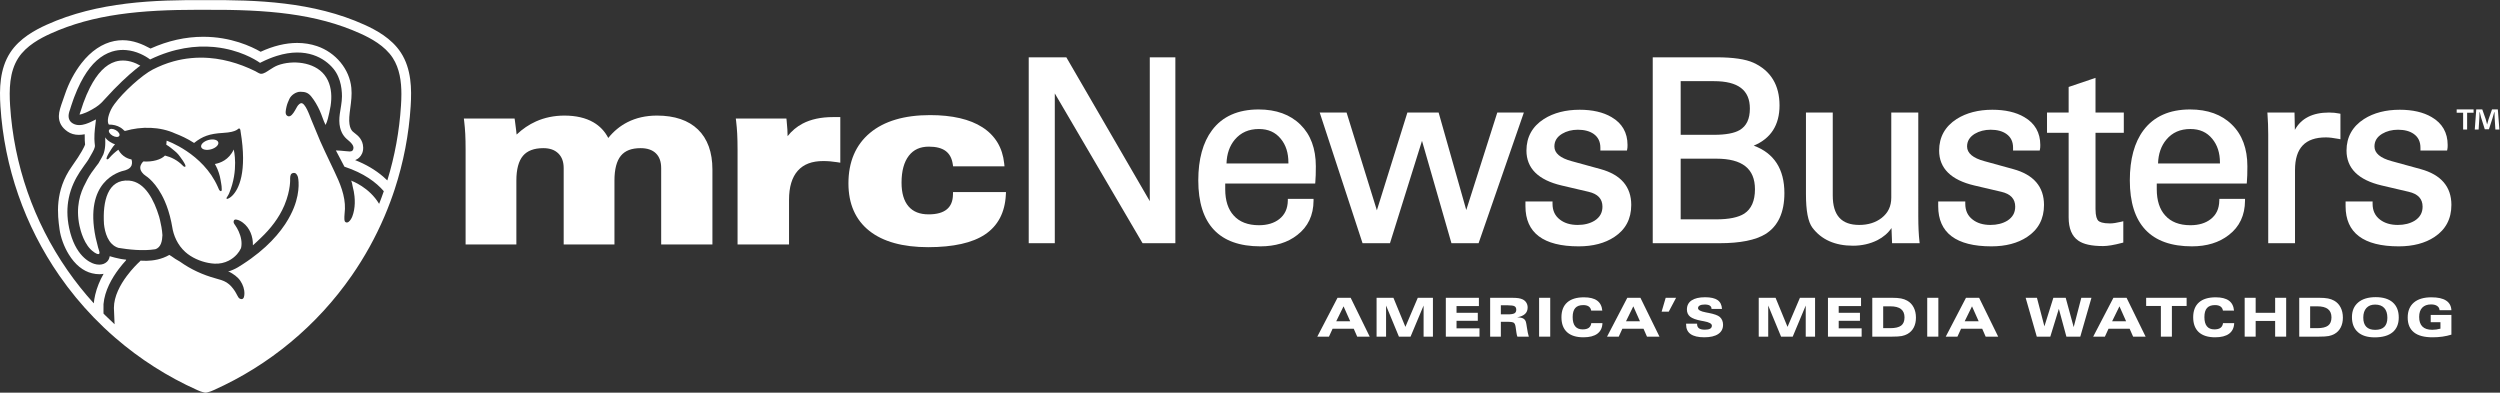 <?xml version="1.0" encoding="UTF-8" standalone="no"?>
<svg
   xmlns:dc="http://purl.org/dc/elements/1.1/"
   xmlns:cc="http://creativecommons.org/ns#"
   xmlns:rdf="http://www.w3.org/1999/02/22-rdf-syntax-ns#"
   xmlns:svg="http://www.w3.org/2000/svg"
   xmlns="http://www.w3.org/2000/svg"
   viewBox="0 0 956.84 150.28"
   height="150.28"
   width="956.84"
   xml:space="preserve"
   id="svg2"
   version="1.1"><rect x="0" y="0" width="956.84" height="150.28" fill="#333333" stroke="none"/><defs
     id="defs6" /><g
     transform="matrix(1.333,0,0,-1.333,0,150.28)"
     id="g10"><g
       transform="scale(0.1)"
       id="g12"><path
         id="path14"
         style="fill:#ffffff;fill-opacity:1;fill-rule:nonzero;stroke:none"
         d="m 1886.22,795.527 c -31.43,0 -59.91,-6.371 -84.67,-19.007 -21.09,-10.747 -39.59,-25.938 -55.09,-45.274 -9.84,19.188 -24.2,34.317 -42.85,45.102 -22.05,12.726 -50.03,19.179 -83.17,19.179 -29.29,0 -56.75,-5.652 -81.64,-16.82 -20.08,-9.004 -38.68,-21.625 -55.51,-37.66 -0.4,3.793 -0.8,7.59 -1.21,11.391 -1.03,9.46 -2.22,18.921 -3.6,28.105 l -0.96,6.598 h -145.68 l 1.03,-8.633 c 1.32,-11.024 2.32,-22.942 3,-35.36 0.65,-12.445 0.99,-27.656 0.99,-45.246 V 425.434 h 145.76 v 183.543 c 0,32.32 6.42,56.261 19.07,71.148 12.31,14.496 31.88,21.875 58.13,21.875 18.74,0 32.88,-4.965 43.26,-15.152 10.37,-10.145 15.39,-24.071 15.39,-42.5 V 425.434 h 145.77 v 183.543 c 0,32.359 6.23,56.339 18.48,71.234 12.03,14.668 30.6,21.789 56.7,21.789 18.93,0 33.67,-5 43.78,-14.836 10.22,-9.957 15.2,-23.93 15.2,-42.816 V 425.434 h 147.12 v 215.207 c 0,49.57 -13.94,88.211 -41.41,114.851 -27.43,26.578 -67.09,40.035 -117.89,40.035" /><path
         id="path16"
         style="fill:#ffffff;fill-opacity:1;fill-rule:nonzero;stroke:none"
         d="m 2304.42,772.441 c -16.66,-8.73 -31.04,-20.785 -43.02,-35.937 -0.12,6.574 -0.32,12.832 -0.63,18.75 -0.45,8.551 -1.14,16.988 -2.06,25.051 l -0.75,6.836 h -145.28 l 1.04,-8.633 c 1.31,-11.024 2.32,-22.942 2.98,-35.36 0.66,-12.445 1.01,-27.656 1.01,-45.246 V 425.434 h 147.79 v 128.308 c 0,36.711 8.47,64.77 25.16,83.446 16.7,18.683 40.56,27.765 72.9,27.765 6.89,0 13.7,-0.273 20.23,-0.832 6.56,-0.523 13.28,-1.355 19.98,-2.461 l 8.95,-1.461 v 130.969 h -21.54 c -33.86,0 -63.07,-6.285 -86.76,-18.727" /><path
         id="path18"
         style="fill:#ffffff;fill-opacity:1;fill-rule:nonzero;stroke:none"
         d="m 2736.36,575.934 -0.17,-7.563 c -0.4,-18.726 -6.12,-32.402 -17.47,-41.91 -11.54,-9.656 -29.14,-14.547 -52.32,-14.547 -25.51,0 -44.38,7.457 -57.69,22.785 -13.39,15.434 -20.15,38.379 -20.15,68.211 0,33.36 7.04,59.336 20.94,77.301 13.63,17.605 32.46,26.148 57.58,26.148 20.89,0 37.11,-4.222 48.27,-12.578 10.99,-8.258 17.61,-20.508 20.24,-37.468 l 1,-6.543 h 147.55 l -0.88,8.515 c -4.72,45.125 -25.81,80.031 -62.63,103.715 -36.02,23.16 -86.54,34.895 -150.2,34.895 -73.84,0 -131.88,-17.196 -172.52,-51.133 -41.05,-34.278 -61.86,-83.024 -61.86,-144.887 0,-58.789 20.11,-104.613 59.82,-136.195 39.15,-31.188 96.08,-46.992 169.17,-46.992 71.96,0 126.86,12.269 163.12,36.503 37.1,24.789 57.25,63.012 59.83,113.633 l 0.44,8.11 h -152.07" /><path
         id="path20"
         style="fill:#ffffff;fill-opacity:1;fill-rule:nonzero;stroke:none"
         d="M 3374.74,962.84 V 429.094 h -94 l -1.65,2.465 -250.52,427.613 V 429.094 h -74.86 V 962.84 h 107.98 l 1.44,-2.473 238.18,-410.543 V 962.84 h 73.43" /><path
         id="path22"
         style="fill:#ffffff;fill-opacity:1;fill-rule:nonzero;stroke:none"
         d="m 3545.45,726.512 c 17.49,20.562 40.11,30.437 69.32,30.437 26.73,0 47.3,-9.254 62.73,-28.179 14.6,-17.684 21.8,-40.516 21.8,-67.875 v -2.875 h -177.71 c 0.83,27.558 8.85,50.593 23.86,68.492 z m 188.41,42.988 c -29.42,28.996 -69.73,43.602 -120.12,43.602 -59.24,0 -104.28,-20.157 -133.7,-59.649 -26.12,-34.762 -39.48,-83.301 -39.48,-143.98 0,-125.668 60.05,-189.426 178.32,-189.426 42.78,0 78.37,10.894 105.72,32.492 30.85,23.449 46.69,56.77 46.89,98.731 v 5.14 h -73.83 v -4.933 c -0.41,-23.25 -8.65,-40.727 -24.69,-53.278 -14.6,-11.515 -34.35,-17.48 -58.2,-17.48 -31.68,0 -56.16,9.461 -72.61,27.972 -16.04,17.489 -24.27,42.989 -24.27,75.282 v 16.453 h 258.33 l 0.42,4.73 c 1.03,11.106 1.44,26.117 1.44,44.84 0,50.391 -14.81,90.703 -44.22,119.504" /><path
         id="path24"
         style="fill:#ffffff;fill-opacity:1;fill-rule:nonzero;stroke:none"
         d="M 4375.37,804.258 4245.38,429.094 h -77.95 l -84.53,293.918 -91.94,-293.918 h -78.78 l -123,375.164 h 77.14 l 87,-280.754 87.62,280.754 h 89.68 l 79.39,-279.938 89.06,279.938 h 76.3" /><path
         id="path26"
         style="fill:#ffffff;fill-opacity:1;fill-rule:nonzero;stroke:none"
         d="m 4683.69,538.926 c 0,-39.903 -16.25,-70.75 -48.54,-91.938 -26.95,-17.894 -61.29,-26.941 -102.42,-26.941 -101.41,0 -152.83,38.871 -152.83,115.18 v 13.777 h 77.75 v -6.582 c 0,-19.746 6.99,-34.762 21.39,-45.66 12.95,-10.078 30.03,-15.219 50.8,-15.219 19.13,0 35.38,4.113 48.74,12.34 15.02,9.668 22.43,22.832 22.43,40.105 0,22.422 -13.17,36.614 -40.11,42.785 l -77.33,18.102 c -66.85,15.629 -100.79,49.363 -100.79,100.164 0,38.871 16.87,69.316 50.19,90.703 27.97,17.692 62.53,26.535 102.64,26.535 36.61,0 67.46,-6.992 91.52,-21.187 30.44,-17.688 45.87,-44.629 45.87,-80.004 0,-5.352 -0.21,-9.055 -0.83,-11.731 l -0.82,-4.109 h -76.31 v 8.016 c 0,17.281 -6.38,30.242 -19.12,39.492 -11.52,8.023 -26.74,12.141 -45.46,12.141 -17.07,0 -32.5,-3.915 -45.45,-11.723 -14.81,-9.055 -22.01,-20.984 -22.01,-36.41 0,-19.129 16.66,-33.321 49.77,-42.16 l 83.1,-22.832 c 58.2,-16.047 87.82,-50.602 87.82,-102.844" /><path
         id="path28"
         style="fill:#ffffff;fill-opacity:1;fill-rule:nonzero;stroke:none"
         d="m 4994.88,753.863 c -15.42,-9.047 -40.31,-13.574 -73.63,-13.574 h -95.63 v 154.055 h 95.63 c 69.32,0 103.05,-25.711 103.05,-78.571 0,-30.031 -9.66,-50.39 -29.42,-61.91 z m 13.38,-239.824 c -17.08,-10.902 -44.02,-16.453 -80.22,-16.453 h -102.42 v 174.211 h 102.42 c 74.46,0 110.87,-28.793 110.87,-87.824 0,-33.118 -10.29,-56.567 -30.65,-69.934 z m 27.15,195.191 c 49.15,20.36 74.04,59.239 74.04,115.391 0,58.406 -25.09,99.75 -74.65,122.582 -22.63,10.289 -58.22,15.637 -106.14,15.637 H 4745.4 V 429.094 h 192.51 c 58.62,0 102.84,8.847 131.23,26.328 36,22.418 54.3,61.906 54.3,117.445 0,69.106 -29.62,114.766 -88.03,136.363" /><path
         id="path30"
         style="fill:#ffffff;fill-opacity:1;fill-rule:nonzero;stroke:none"
         d="m 5511.77,429.094 h -79.19 l -1.64,43.601 c -9.68,-14.394 -23.25,-26.121 -40.53,-34.965 -20.98,-10.488 -44.63,-15.835 -70.14,-15.835 -51.62,0 -90.7,17.48 -116.62,52.035 -12.34,16.867 -18.3,48.133 -18.3,96.261 v 234.067 h 76.93 V 565.871 c 0,-56.769 24.88,-84.328 76.1,-84.328 25.5,0 47.1,6.789 64.37,20.156 18.51,14.606 27.56,33.528 27.56,58.207 v 244.352 h 77.55 V 506.223 c 0,-29.414 1.23,-53.477 3.28,-71.368 l 0.63,-5.761" /><path
         id="path32"
         style="fill:#ffffff;fill-opacity:1;fill-rule:nonzero;stroke:none"
         d="m 5868.83,538.926 c 0,-39.903 -16.25,-70.75 -48.55,-91.938 -26.94,-17.894 -61.49,-26.941 -102.42,-26.941 -101.4,0 -152.82,38.871 -152.82,115.18 v 13.777 h 77.74 v -6.582 c 0,-19.746 7,-34.762 21.39,-45.66 12.96,-10.078 30.03,-15.219 50.81,-15.219 18.93,0 35.37,4.113 48.74,12.34 15.02,9.668 22.42,22.832 22.42,40.105 0,22.422 -13.16,36.614 -40.1,42.785 l -77.34,18.102 c -66.84,15.629 -100.99,49.363 -100.99,100.164 0,38.871 17.08,69.316 50.39,90.703 27.97,17.692 62.53,26.535 102.43,26.535 36.81,0 67.67,-6.992 91.74,-21.187 30.44,-17.688 45.87,-44.629 45.87,-80.004 0,-5.352 -0.21,-9.055 -0.82,-11.731 l -0.84,-4.109 h -76.51 v 8.016 c 0,17.281 -6.17,30.242 -19.13,39.492 -11.31,8.023 -26.52,12.141 -45.24,12.141 -17.07,0 -32.5,-3.915 -45.67,-11.723 -14.6,-9.055 -22,-20.984 -22,-36.41 0,-19.129 16.87,-33.321 49.98,-42.16 l 82.89,-22.832 c 58.41,-16.047 88.03,-50.602 88.03,-102.844" /><path
         id="path34"
         style="fill:#ffffff;fill-opacity:1;fill-rule:nonzero;stroke:none"
         d="M 6016.71,746.051 V 527.203 c 0,-21.183 4.33,-29.824 7.82,-33.523 3.7,-3.5 12.34,-7.821 33.53,-7.821 8.42,0 19.33,1.649 32.08,4.735 l 6.37,1.644 v -61.297 l -3.9,-1.023 c -23.24,-6.172 -41.13,-9.055 -54.09,-9.055 -33.12,0 -56.57,5.145 -71.59,15.84 -18.09,12.551 -27.35,34.965 -27.35,66.645 v 242.703 h -62.11 v 58.207 h 62.11 v 73.43 l 77.13,26.117 v -99.547 h 81.25 v -58.207 h -81.25" /><path
         id="path36"
         style="fill:#ffffff;fill-opacity:1;fill-rule:nonzero;stroke:none"
         d="m 6289.24,756.949 c 26.74,0 47.3,-9.254 62.73,-28.179 14.61,-17.684 22.01,-40.516 22.01,-67.875 v -2.875 h -177.71 c 0.83,27.558 8.85,50.593 23.86,68.492 17.28,20.562 39.9,30.437 69.11,30.437 z m 119.09,12.551 c -29.21,28.996 -69.73,43.602 -120.12,43.602 -59.23,0 -104.07,-20.157 -133.69,-59.649 -26.12,-34.762 -39.29,-83.301 -39.29,-143.98 0,-125.668 60.06,-189.426 178.34,-189.426 42.56,0 78.15,10.894 105.71,32.492 30.86,23.449 46.48,56.77 46.69,98.731 v 5.14 h -73.64 l -0.2,-4.933 c -0.41,-23.25 -8.44,-40.727 -24.68,-53.278 -14.61,-11.515 -34.15,-17.48 -58.21,-17.48 -31.67,0 -55.94,9.461 -72.39,27.972 -16.05,17.489 -24.28,42.989 -24.28,75.282 v 16.453 h 258.34 l 0.41,4.73 c 1.02,11.106 1.43,26.117 1.43,44.84 0,50.391 -14.8,90.703 -44.42,119.504" /><path
         id="path38"
         style="fill:#ffffff;fill-opacity:1;fill-rule:nonzero;stroke:none"
         d="m 6719.94,800.758 v -73.223 l -6.17,1.235 c -14.4,2.675 -26.33,4.117 -35.59,4.117 -59.64,0 -88.65,-30.649 -88.65,-93.582 V 429.094 h -76.92 v 312.429 c 0,20.364 -0.82,39.696 -2.05,57.18 l -0.41,5.555 h 77.95 l 1.02,-49.781 c 17.9,32.91 50.8,49.781 97.91,49.781 11.11,0 20.98,-1.031 28.79,-2.676 l 4.12,-0.824" /><path
         id="path40"
         style="fill:#ffffff;fill-opacity:1;fill-rule:nonzero;stroke:none"
         d="m 7038.54,538.926 c 0,-39.903 -16.46,-70.75 -48.54,-91.938 -26.94,-17.894 -61.5,-26.941 -102.64,-26.941 -101.2,0 -152.61,38.871 -152.61,115.18 v 13.777 h 77.54 v -6.582 c 0,-19.746 7,-34.762 21.39,-45.66 13.16,-10.078 30.24,-15.219 51.01,-15.219 18.92,0 35.38,4.113 48.75,12.34 15.01,9.668 22.41,22.832 22.41,40.105 0,22.422 -13.15,36.614 -40.11,42.785 l -77.33,18.102 c -67.05,15.629 -100.99,49.363 -100.99,100.164 0,38.871 17.07,69.316 50.39,90.703 27.97,17.692 62.33,26.535 102.43,26.535 36.82,0 67.67,-6.992 91.73,-21.187 30.44,-17.688 45.87,-44.629 45.87,-80.004 0,-5.352 -0.2,-9.055 -0.82,-11.731 l -0.82,-4.109 h -76.52 v 8.016 c 0,17.281 -6.16,30.242 -19.12,39.492 -11.32,8.023 -26.54,12.141 -45.26,12.141 -17.27,0 -32.5,-3.915 -45.65,-11.723 -14.82,-9.055 -22.01,-20.984 -22.01,-36.41 0,-19.129 16.86,-33.321 49.77,-42.16 l 83.1,-22.832 c 58.41,-16.047 88.03,-50.602 88.03,-102.844" /><path
         id="path42"
         style="fill:#ffffff;fill-opacity:1;fill-rule:nonzero;stroke:none"
         d="m 7164.83,755.445 -2.12,34.063 c -0.22,4.469 -0.22,10.008 -0.43,16.176 h -0.64 c -1.49,-5.106 -3.2,-11.918 -4.9,-17.235 l -10.43,-32.148 h -11.91 l -10.44,32.996 c -1.07,4.469 -2.77,11.281 -4.05,16.387 h -0.64 c 0,-5.317 -0.21,-10.856 -0.42,-16.176 l -2.12,-34.063 h -11.08 l 4.26,57.899 h 17.24 l 10.01,-28.305 c 1.28,-4.473 2.34,-8.73 3.83,-14.687 h 0.21 c 1.5,5.324 2.78,10.214 4.04,14.472 l 10.01,28.52 h 16.61 l 4.47,-57.899 z m -62.58,57.899 v -9.571 h -18.53 v -48.328 h -11.48 v 48.328 h -18.53 v 9.571 h 48.54" /><path
         id="path44"
         style="fill:#ffffff;fill-opacity:1;fill-rule:nonzero;stroke:none"
         d="m 3836.63,204.973 h 40.09 l -19.07,42.89 z m -54.39,-44.18 58.05,111.562 h 37.77 l 54.7,-111.562 h -35.92 l -9.9,22.637 h -60.81 l -10.38,-22.637 h -33.51" /><path
         id="path46"
         style="fill:#ffffff;fill-opacity:1;fill-rule:nonzero;stroke:none"
         d="m 3952.49,160.793 v 111.562 h 48.36 l 34.37,-83.476 35.57,83.476 h 43.48 V 160.793 h -26.79 v 89.277 l -37.43,-89.277 h -33.42 l -36.89,89.277 v -89.277 h -27.25" /><path
         id="path48"
         style="fill:#ffffff;fill-opacity:1;fill-rule:nonzero;stroke:none"
         d="m 4151.31,160.793 v 111.562 h 94.97 v -23.703 h -64.22 V 229.23 h 61.06 v -22.871 h -61.06 v -21.613 h 65.9 v -23.953 h -96.65" /><path
         id="path50"
         style="fill:#ffffff;fill-opacity:1;fill-rule:nonzero;stroke:none"
         d="m 4309.29,250.84 v -26.063 h 19.81 c 9.36,0 15.71,1.024 19.25,3.036 3.47,1.984 5.17,5.41 5.17,10.273 0,4.777 -1.59,8.086 -4.85,9.914 -3.19,1.895 -9.73,2.84 -19.57,2.84 z m -30.73,-90.047 v 111.562 h 60.88 c 8.95,0 15.73,-0.324 20.38,-1.066 4.62,-0.73 8.69,-1.973 12.17,-3.562 4.53,-2.227 8.06,-5.383 10.52,-9.426 2.48,-4.012 3.71,-8.66 3.71,-13.828 0,-7.743 -2.55,-13.926 -7.61,-18.614 -5.08,-4.648 -12.7,-7.879 -22.87,-9.617 7.66,-0.039 13.42,-1.125 17.36,-3.105 3.89,-2.032 6.6,-5.266 8.03,-9.719 0.79,-2.363 1.86,-8.309 3.26,-17.891 1.33,-9.609 3.11,-17.839 5.22,-24.734 h -32.8 c -1.05,1.961 -1.94,5.77 -2.77,11.426 -0.07,0.703 -0.11,1.238 -0.25,1.668 l -2.11,14.836 c -0.87,6.023 -2.62,9.988 -5.12,11.843 -2.58,1.887 -8.73,2.852 -18.46,2.852 h -18.81 v -42.625 h -30.73" /><path
         id="path52"
         style="fill:#ffffff;fill-opacity:1;fill-rule:nonzero;stroke:none"
         d="m 4419.13,160.793 v 111.562 h 31.94 V 160.793 h -31.94" /><path
         id="path54"
         style="fill:#ffffff;fill-opacity:1;fill-rule:nonzero;stroke:none"
         d="m 4601,199.68 c -0.44,-13.379 -5.31,-23.489 -14.58,-30.442 -9.24,-6.875 -22.6,-10.32 -40.02,-10.32 -20.61,0 -36.2,4.922 -46.99,14.695 -10.75,9.895 -16.13,24.133 -16.13,42.774 0,18.691 5.52,32.929 16.54,42.687 11.02,9.774 27.04,14.656 48.06,14.656 16.56,0 29.17,-3.113 37.88,-9.453 8.69,-6.289 13.62,-15.859 14.8,-28.652 h -31.88 c -0.89,5.207 -3.23,9.102 -7.07,11.828 -3.88,2.656 -9.1,3.953 -15.76,3.953 -10.3,0 -17.95,-2.793 -22.91,-8.406 -4.95,-5.617 -7.45,-14.309 -7.45,-26.027 0,-11.758 2.36,-20.606 7.18,-26.453 4.78,-5.938 11.91,-8.868 21.52,-8.868 7.63,0 13.5,1.493 17.52,4.434 3.97,2.891 6.41,7.461 7.27,13.594 H 4601" /><path
         id="path56"
         style="fill:#ffffff;fill-opacity:1;fill-rule:nonzero;stroke:none"
         d="m 4668.64,204.973 h 40.05 l -19.05,42.89 z m -54.45,-44.18 58.17,111.562 h 37.69 l 54.7,-111.562 h -35.88 l -9.89,22.637 h -60.82 l -10.36,-22.637 h -33.61" /><path
         id="path58"
         style="fill:#ffffff;fill-opacity:1;fill-rule:nonzero;stroke:none"
         d="m 4770.91,232.5 11.7,39.855 h 29.85 L 4791.32,232.5 h -20.41" /><path
         id="path60"
         style="fill:#ffffff;fill-opacity:1;fill-rule:nonzero;stroke:none"
         d="m 4841.2,198 h 31.56 v -1.125 c 0,-5.516 1.83,-9.531 5.45,-12.187 3.63,-2.586 9.26,-3.926 16.89,-3.926 6.8,0 11.86,1.008 15.14,2.902 3.37,1.941 4.98,4.863 4.98,8.699 0,5.676 -7.71,9.895 -23.11,12.707 -3.13,0.535 -5.54,0.926 -7.24,1.289 -15.24,2.891 -25.89,6.856 -32.09,11.778 -6.14,4.941 -9.25,11.797 -9.25,20.586 0,11.406 4.49,20.078 13.39,26.121 8.96,6.047 21.85,9.082 38.83,9.082 16.12,0 28.05,-2.754 35.79,-8.113 7.83,-5.422 12.03,-13.887 12.67,-25.52 h -30 v 0.324 c 0,4.051 -1.67,7.168 -4.9,9.278 -3.27,2.07 -8.08,3.113 -14.49,3.113 -6.25,0 -10.99,-0.906 -14.34,-2.742 -3.41,-1.809 -5.02,-4.375 -5.02,-7.676 0,-5.305 7.4,-9.348 22.36,-12.121 2.64,-0.535 4.71,-0.906 6.11,-1.239 l 1.31,-0.195 c 16.46,-3.176 27.33,-7.082 32.57,-11.633 3.08,-2.695 5.44,-5.984 7.07,-9.804 1.6,-3.887 2.44,-8.075 2.44,-12.715 0,-11.582 -4.68,-20.438 -13.94,-26.61 -9.32,-6.261 -22.68,-9.355 -39.91,-9.355 -17.48,0 -30.58,3.035 -39.29,9.16 -8.62,6.063 -12.98,15.223 -12.98,27.559 V 198" /><path
         id="path62"
         style="fill:#ffffff;fill-opacity:1;fill-rule:nonzero;stroke:none"
         d="m 5049.73,160.793 v 111.562 h 48.33 l 34.33,-83.476 35.64,83.476 h 43.45 V 160.793 h -26.8 v 89.277 l -37.36,-89.277 h -33.46 l -36.89,89.277 v -89.277 h -27.24" /><path
         id="path64"
         style="fill:#ffffff;fill-opacity:1;fill-rule:nonzero;stroke:none"
         d="m 5248.51,160.793 v 111.562 h 94.98 v -23.703 h -64.13 V 229.23 h 61.01 v -22.871 h -61.01 v -21.613 h 65.86 v -23.953 h -96.71" /><path
         id="path66"
         style="fill:#ffffff;fill-opacity:1;fill-rule:nonzero;stroke:none"
         d="m 5427.41,247.863 h -20.33 v -62.707 h 20.33 c 14.28,0 24.66,2.442 31.2,7.324 6.45,4.895 9.69,12.813 9.69,23.606 0,10.684 -3.4,18.68 -10.15,23.953 -6.8,5.207 -17.05,7.824 -30.74,7.824 z m -51.64,-87.07 v 111.562 h 56.41 c 10.89,0 19.66,-0.617 26.22,-1.914 6.52,-1.3 12.45,-3.332 17.59,-6.289 8.1,-4.562 14.28,-10.988 18.64,-19.484 4.34,-8.387 6.49,-18.184 6.49,-29.355 0,-10.731 -2.04,-20.086 -6.2,-28.145 -4.2,-8.074 -10.18,-14.266 -17.99,-18.66 -4.88,-2.754 -10.4,-4.746 -16.54,-5.969 -6.09,-1.16 -15.58,-1.746 -28.21,-1.746 h -56.41" /><path
         id="path68"
         style="fill:#ffffff;fill-opacity:1;fill-rule:nonzero;stroke:none"
         d="m 5533.54,160.793 v 111.562 h 31.93 V 160.793 h -31.93" /><path
         id="path70"
         style="fill:#ffffff;fill-opacity:1;fill-rule:nonzero;stroke:none"
         d="m 5641.08,204.973 h 40.13 l -19.11,42.89 z m -54.39,-44.18 58.1,111.562 h 37.74 l 54.73,-111.562 h -35.97 l -9.89,22.637 h -60.76 l -10.41,-22.637 h -33.54" /><path
         id="path72"
         style="fill:#ffffff;fill-opacity:1;fill-rule:nonzero;stroke:none"
         d="m 5848.08,160.793 -31.97,111.562 h 32.44 l 21.41,-81.972 25.71,81.972 h 35.44 l 22.95,-84.199 21.87,84.199 h 29.14 L 5973,160.793 h -39.87 l -21.68,79.824 -24.53,-79.824 h -38.84" /><path
         id="path74"
         style="fill:#ffffff;fill-opacity:1;fill-rule:nonzero;stroke:none"
         d="m 6064.42,204.973 h 40.11 l -19.08,42.89 z m -54.37,-44.18 58.08,111.562 h 37.77 l 54.67,-111.562 h -35.88 l -9.97,22.637 h -60.7 l -10.38,-22.637 h -33.59" /><path
         id="path76"
         style="fill:#ffffff;fill-opacity:1;fill-rule:nonzero;stroke:none"
         d="m 6204.4,160.793 v 88.113 h -42.28 v 23.449 h 116.19 v -23.449 h -42.29 v -88.113 h -31.62" /><path
         id="path78"
         style="fill:#ffffff;fill-opacity:1;fill-rule:nonzero;stroke:none"
         d="m 6414.89,199.68 c -0.49,-13.379 -5.29,-23.489 -14.59,-30.442 -9.26,-6.875 -22.63,-10.32 -40.07,-10.32 -20.53,0 -36.13,4.922 -46.97,14.695 -10.69,9.895 -16.09,24.133 -16.09,42.774 0,18.691 5.52,32.929 16.54,42.687 10.96,9.774 26.99,14.656 48.04,14.656 16.56,0 29.15,-3.113 37.92,-9.453 8.69,-6.289 13.59,-15.859 14.73,-28.652 h -31.81 c -0.87,5.207 -3.21,9.102 -7.09,11.828 -3.87,2.656 -9.08,3.953 -15.74,3.953 -10.33,0 -17.95,-2.793 -22.93,-8.406 -5.01,-5.617 -7.47,-14.309 -7.47,-26.027 0,-11.758 2.4,-20.606 7.18,-26.453 4.76,-5.938 11.91,-8.868 21.48,-8.868 7.68,0 13.53,1.493 17.52,4.434 4.03,2.891 6.45,7.461 7.3,13.594 h 32.05" /><path
         id="path80"
         style="fill:#ffffff;fill-opacity:1;fill-rule:nonzero;stroke:none"
         d="m 6444.98,272.355 h 31.56 V 229.23 h 55.93 v 43.125 h 31.66 V 160.793 h -31.66 v 45.086 h -55.93 v -45.086 h -31.56 v 111.562" /><path
         id="path82"
         style="fill:#ffffff;fill-opacity:1;fill-rule:nonzero;stroke:none"
         d="m 6653.25,247.863 h -20.29 v -62.707 h 20.29 c 14.31,0 24.73,2.442 31.21,7.324 6.44,4.895 9.73,12.813 9.73,23.606 0,10.684 -3.43,18.68 -10.24,23.953 -6.78,5.207 -17.03,7.824 -30.7,7.824 z m -51.59,-87.07 v 111.562 h 56.36 c 10.92,0 19.72,-0.617 26.24,-1.914 6.5,-1.3 12.43,-3.332 17.62,-6.289 8.05,-4.562 14.22,-10.988 18.59,-19.484 4.35,-8.387 6.5,-18.184 6.5,-29.355 0,-10.731 -2.07,-20.086 -6.23,-28.145 -4.13,-8.074 -10.13,-14.266 -17.96,-18.66 -4.91,-2.754 -10.42,-4.746 -16.51,-5.969 -6.14,-1.16 -15.56,-1.746 -28.25,-1.746 h -56.36" /><path
         id="path84"
         style="fill:#ffffff;fill-opacity:1;fill-rule:nonzero;stroke:none"
         d="m 6785.54,215.52 c 0,-11.75 2.86,-20.508 8.59,-26.379 5.73,-5.918 14.29,-8.848 25.69,-8.848 11.61,0 20.27,2.891 26.17,8.684 5.79,5.75 8.7,14.441 8.7,25.925 0,12.356 -2.99,21.731 -9.01,28.254 -5.98,6.465 -14.73,9.715 -26.18,9.715 -10.75,0 -19.08,-3.269 -25.06,-9.832 -5.9,-6.562 -8.9,-15.742 -8.9,-27.519 z m 32.7,-56.778 c -20.92,0 -37.05,5.02 -48.3,15.106 -11.25,9.972 -16.94,24.347 -16.94,43.027 0,18.027 6.02,32.09 17.99,42.199 11.95,10.067 28.74,15.125 50.21,15.125 21.26,0 37.61,-5.058 49.03,-15.125 11.41,-10.109 17.14,-24.511 17.14,-43.32 0,-18.457 -5.89,-32.609 -17.66,-42.356 -11.77,-9.793 -28.97,-14.656 -51.47,-14.656" /><path
         id="path86"
         style="fill:#ffffff;fill-opacity:1;fill-rule:nonzero;stroke:none"
         d="m 7007.11,183.723 v 18.457 h -27.97 v 20.898 h 59.43 v -56.515 c -8.05,-2.528 -16.69,-4.415 -25.75,-5.731 -9.06,-1.309 -18.57,-1.914 -28.46,-1.914 -23.71,0 -41.51,4.707 -53.42,14.266 -11.89,9.511 -17.87,23.632 -17.87,42.453 0,18.652 5.91,33.035 17.64,43.066 11.75,10.027 28.55,15.027 50.4,15.027 18.46,0 32.48,-3.035 42.04,-9.238 9.54,-6.113 14.73,-15.39 15.42,-27.762 h -34.06 c -0.23,5.125 -2.48,9.122 -6.78,12.137 -4.33,3 -10.16,4.453 -17.5,4.453 -11,0 -19.45,-3.132 -25.44,-9.336 -5.91,-6.23 -8.82,-15.086 -8.82,-26.582 0,-12.246 3.13,-21.472 9.35,-27.656 6.28,-6.211 15.71,-9.277 28.12,-9.277 3.74,0 7.6,0.254 11.5,0.812 3.94,0.606 8.04,1.356 12.17,2.442" /><path
         id="path88"
         style="fill:#ffffff;fill-opacity:1;fill-rule:nonzero;stroke:none"
         d="m 281.68,416.75 c -2.383,9.516 -4.735,19.063 -7.09,28.602 -33.133,160.308 64.172,188.941 85.531,193.218 0.406,0.254 0.813,0.43 1.27,0.582 5.824,1.973 10.226,4.707 13.16,8.149 1.144,1.316 2.051,2.758 2.734,4.301 0.231,0.507 0.43,1.015 0.582,1.523 2.383,6.703 0.586,13.77 -0.277,16.348 -7.211,1.547 -26.172,6.332 -37.844,28.023 -9.164,-6.656 -17.996,-14.527 -26.098,-23.844 0,0 -3.468,-5.062 -6.933,-3.441 -5.367,2.48 15.414,32.906 18.148,36.523 1.621,2.153 3.442,4.204 5.317,6.153 l -0.278,0.277 c -5.316,1.242 -22.605,10.176 -27.742,19.899 0.223,-5.446 0.301,-10.911 0.149,-16.329 -0.051,-2.531 -0.172,-5.089 -0.332,-7.617 -0.629,-9.269 -2.481,-17.617 -5.387,-25.367 -2.938,-6.227 -6.684,-12.703 -10.863,-19.945 -1.008,-1.797 -2.075,-3.645 -3.188,-5.567 -2.051,-2.836 -4.226,-5.644 -6.531,-8.457 -2.555,-3.746 -4.988,-6.988 -7.008,-9.621 -9.215,-11.894 -16.937,-24.578 -23.113,-37.793 -16.199,-29.59 -28.981,-69.758 -17.567,-123.601 2.832,-13.364 13.844,-56.422 40.524,-74.571 1.519,-1.695 14.402,-10.023 16.535,-4.66 0.578,1.442 0.348,3.621 -0.231,6.028 -0.937,4.046 -2.863,8.679 -3.468,11.187 z m -28.602,390.379 c 2.149,1.059 4.301,2.18 6.399,3.34 11.57,6.25 22.863,12.961 32.175,22.379 2.129,2.148 4.153,4.351 6.176,6.605 9.442,10.453 19.039,20.809 28.856,30.91 7.824,7.996 15.75,15.895 23.82,23.614 6.762,6.453 13.648,12.812 20.629,19.011 5.75,5.067 11.543,9.996 17.496,14.836 2.48,2.02 5.008,4.024 7.539,5.996 1.168,0.887 2.336,1.797 3.496,2.66 0.328,0.25 2.859,2.426 3.215,2.426 -3.774,2.227 -7.793,4.278 -12.074,6.203 -20.379,9.114 -41.668,10.961 -59.891,5.215 -27.719,-8.73 -51.461,-33.082 -72.621,-74.422 -6.789,-13.234 -12.965,-27.687 -18.961,-44.199 -2.988,-8.301 -5.945,-17.211 -8.762,-26.426 -0.453,-1.437 -0.984,-2.957 -1.543,-4.554 -0.226,-0.629 -0.507,-1.391 -0.785,-2.203 3.395,0.175 9.141,1.621 18.762,5.796 2.047,0.891 4.07,1.829 6.074,2.813 z M 456.895,505.293 c -0.024,0.102 -0.075,0.23 -0.098,0.332 -14.25,46.977 -40.274,99.383 -85.738,103.148 -62.469,5.168 -76.594,-60.546 -72.493,-124.843 2.375,-22.45 10.957,-58.625 41.258,-68.192 28.399,-4.785 70.621,-9.621 105.707,-4.023 0.028,-0.031 0.074,0 0.102,0.023 17.215,5.114 20,24.758 20.73,40.371 v 0.129 c -0.914,15.723 -4.402,32.629 -7.062,43.692 -0.961,4 -1.821,7.242 -2.406,9.363 z M 313.172,754.176 c -2.508,-4.457 2.023,-11.797 10.148,-16.406 8.071,-4.629 16.731,-4.809 19.266,-0.375 2.504,4.425 -2.027,11.765 -10.152,16.402 -8.125,4.629 -16.735,4.781 -19.262,0.379 z M 281.68,416.75 c -2.383,9.516 -4.735,19.063 -7.09,28.602 -33.133,160.308 64.172,188.941 85.531,193.218 0.406,0.254 0.813,0.43 1.27,0.582 5.824,1.973 10.226,4.707 13.16,8.149 1.144,1.316 2.051,2.758 2.734,4.301 0.231,0.507 0.43,1.015 0.582,1.523 2.383,6.703 0.586,13.77 -0.277,16.348 -7.211,1.547 -26.172,6.332 -37.844,28.023 -9.164,-6.656 -17.996,-14.527 -26.098,-23.844 0,0 -3.468,-5.062 -6.933,-3.441 -5.367,2.48 15.414,32.906 18.148,36.523 1.621,2.153 3.442,4.204 5.317,6.153 l -0.278,0.277 c -5.316,1.242 -22.605,10.176 -27.742,19.899 0.223,-5.446 0.301,-10.911 0.149,-16.329 -0.051,-2.531 -0.172,-5.089 -0.332,-7.617 -0.629,-9.269 -2.481,-17.617 -5.387,-25.367 -2.938,-6.227 -6.684,-12.703 -10.863,-19.945 -1.008,-1.797 -2.075,-3.645 -3.188,-5.567 -2.051,-2.836 -4.226,-5.644 -6.531,-8.457 -2.555,-3.746 -4.988,-6.988 -7.008,-9.621 -9.215,-11.894 -16.937,-24.578 -23.113,-37.793 -16.199,-29.59 -28.981,-69.758 -17.567,-123.601 2.832,-13.364 13.844,-56.422 40.524,-74.571 1.519,-1.695 14.402,-10.023 16.535,-4.66 0.578,1.442 0.348,3.621 -0.231,6.028 -0.937,4.046 -2.863,8.679 -3.468,11.187 z m -28.602,390.379 c 2.149,1.059 4.301,2.18 6.399,3.34 11.57,6.25 22.863,12.961 32.175,22.379 2.129,2.148 4.153,4.351 6.176,6.605 9.442,10.453 19.039,20.809 28.856,30.91 7.824,7.996 15.75,15.895 23.82,23.614 6.762,6.453 13.648,12.812 20.629,19.011 5.75,5.067 11.543,9.996 17.496,14.836 2.48,2.02 5.008,4.024 7.539,5.996 1.168,0.887 2.336,1.797 3.496,2.66 0.328,0.25 2.859,2.426 3.215,2.426 -3.774,2.227 -7.793,4.278 -12.074,6.203 -20.379,9.114 -41.668,10.961 -59.891,5.215 -27.719,-8.73 -51.461,-33.082 -72.621,-74.422 -6.789,-13.234 -12.965,-27.687 -18.961,-44.199 -2.988,-8.301 -5.945,-17.211 -8.762,-26.426 -0.453,-1.437 -0.984,-2.957 -1.543,-4.554 -0.226,-0.629 -0.507,-1.391 -0.785,-2.203 3.395,0.175 9.141,1.621 18.762,5.796 2.047,0.891 4.07,1.829 6.074,2.813 z M 456.895,505.293 c -0.024,0.102 -0.075,0.23 -0.098,0.332 -14.25,46.977 -40.274,99.383 -85.738,103.148 -62.469,5.168 -76.594,-60.546 -72.493,-124.843 2.375,-22.45 10.957,-58.625 41.258,-68.192 28.399,-4.785 70.621,-9.621 105.707,-4.023 0.028,-0.031 0.074,0 0.102,0.023 17.215,5.114 20,24.758 20.73,40.371 v 0.129 c -0.914,15.723 -4.402,32.629 -7.062,43.692 -0.961,4 -1.821,7.242 -2.406,9.363 z M 626.75,718.734 c -2.027,7.446 -14.66,10.379 -28.23,6.684 -13.512,-3.695 -22.903,-12.684 -20.907,-20.102 2.075,-7.39 14.707,-10.375 28.227,-6.679 13.566,3.722 22.961,12.73 20.91,20.097 z m 0,0 c -2.027,7.446 -14.66,10.379 -28.23,6.684 -13.512,-3.695 -22.903,-12.684 -20.907,-20.102 2.075,-7.39 14.707,-10.375 28.227,-6.679 13.566,3.722 22.961,12.73 20.91,20.097 z M 459.301,495.93 c -0.961,4 -1.821,7.242 -2.406,9.363 -0.024,0.102 -0.075,0.23 -0.098,0.332 -14.25,46.977 -40.274,99.383 -85.738,103.148 -62.469,5.168 -76.594,-60.546 -72.493,-124.843 2.375,-22.45 10.957,-58.625 41.258,-68.192 28.399,-4.785 70.621,-9.621 105.707,-4.023 0.028,-0.031 0.074,0 0.102,0.023 17.215,5.114 20,24.758 20.73,40.371 v 0.129 c -0.914,15.723 -4.402,32.629 -7.062,43.692 z m -68.496,449.179 c -20.379,9.114 -41.668,10.961 -59.891,5.215 -27.719,-8.73 -51.461,-33.082 -72.621,-74.422 -6.789,-13.234 -12.965,-27.687 -18.961,-44.199 -2.988,-8.301 -5.945,-17.211 -8.762,-26.426 -0.453,-1.437 -0.984,-2.957 -1.543,-4.554 -0.226,-0.629 -0.507,-1.391 -0.785,-2.203 3.395,0.175 9.141,1.621 18.762,5.796 2.047,0.891 4.07,1.829 6.074,2.813 2.149,1.059 4.301,2.18 6.399,3.34 11.57,6.25 22.863,12.961 32.175,22.379 2.129,2.148 4.153,4.351 6.176,6.605 9.442,10.453 19.039,20.809 28.856,30.91 7.824,7.996 15.75,15.895 23.82,23.614 6.762,6.453 13.648,12.812 20.629,19.011 5.75,5.067 11.543,9.996 17.496,14.836 2.48,2.02 5.008,4.024 7.539,5.996 1.168,0.887 2.336,1.797 3.496,2.66 0.328,0.25 2.859,2.426 3.215,2.426 -3.774,2.227 -7.793,4.278 -12.074,6.203 z M 377.59,669.473 c -7.211,1.547 -26.172,6.332 -37.844,28.023 -9.164,-6.656 -17.996,-14.527 -26.098,-23.844 0,0 -3.468,-5.062 -6.933,-3.441 -5.367,2.48 15.414,32.906 18.148,36.523 1.621,2.153 3.442,4.204 5.317,6.153 l -0.278,0.277 c -5.316,1.242 -22.605,10.176 -27.742,19.899 0.223,-5.446 0.301,-10.911 0.149,-16.329 -0.051,-2.531 -0.172,-5.089 -0.332,-7.617 -0.629,-9.269 -2.481,-17.617 -5.387,-25.367 -2.938,-6.227 -6.684,-12.703 -10.863,-19.945 -1.008,-1.797 -2.075,-3.645 -3.188,-5.567 -2.051,-2.836 -4.226,-5.644 -6.531,-8.457 -2.555,-3.746 -4.988,-6.988 -7.008,-9.621 -9.215,-11.894 -16.937,-24.578 -23.113,-37.793 -16.199,-29.59 -28.981,-69.758 -17.567,-123.601 2.832,-13.364 13.844,-56.422 40.524,-74.571 1.519,-1.695 14.402,-10.023 16.535,-4.66 0.578,1.442 0.348,3.621 -0.231,6.028 -0.937,4.046 -2.863,8.679 -3.468,11.187 -2.383,9.516 -4.735,19.063 -7.09,28.602 -33.133,160.308 64.172,188.941 85.531,193.218 0.406,0.254 0.813,0.43 1.27,0.582 5.824,1.973 10.226,4.707 13.16,8.149 1.144,1.316 2.051,2.758 2.734,4.301 0.231,0.507 0.43,1.015 0.582,1.523 2.383,6.703 0.586,13.77 -0.277,16.348 z m -45.156,84.324 c -8.125,4.629 -16.735,4.781 -19.262,0.379 -2.508,-4.457 2.023,-11.797 10.148,-16.406 8.071,-4.629 16.731,-4.809 19.266,-0.375 2.504,4.425 -2.027,11.765 -10.152,16.402" /><path
         id="path90"
         style="fill:#ffffff;fill-opacity:1;fill-rule:nonzero;stroke:none"
         d="m 342.477,543.488 c 0.023,-1.035 0.046,-2.078 0.074,-3.136 v 3.062 c -0.028,0.024 -0.051,0.051 -0.074,0.074" /><path
         id="path92"
         style="fill:#ffffff;fill-opacity:1;fill-rule:nonzero;stroke:none"
         d="m 1151.31,823.984 c -4.63,-73.179 -17.87,-145.195 -39.21,-214.675 -3.52,3.464 -7.49,7.164 -11.97,11.007 -22.63,19.414 -50.07,35.516 -80.37,47.286 4.27,1.695 8.71,4.328 12.71,8.429 4.9,5.063 10.7,14.024 10.3,27.973 -0.66,22.629 -15.69,34.32 -21.34,38.703 -0.2,0.176 -0.4,0.332 -0.61,0.481 -1.64,1.57 -3.21,2.683 -4.51,3.621 -4.27,3.086 -15.64,11.289 -13.38,44.851 0.55,8.254 1.67,16.711 2.86,25.695 2.45,18.379 4.98,37.387 3.01,57.762 -5.14,53.461 -44.78,101.637 -98.648,119.836 -17.922,6.047 -37.054,9.137 -56.906,9.137 -33.133,0 -69.101,-8.735 -104.894,-25.387 -26.149,15.137 -85.176,43.057 -164.817,43.057 -50.801,0 -101.629,-11.37 -151.316,-33.795 -23.141,12.605 -49.696,23.965 -80.094,23.965 -7.973,0 -15.996,-0.78 -23.898,-2.35 -34.575,-6.88 -67.153,-28.826 -94.133,-63.51 -20.129,-25.843 -36.61,-56.851 -47.668,-89.66 -2.176,-6.398 -4.25,-12.32 -6.102,-17.512 -6.453,-18.277 -11.109,-31.464 -11.289,-44.628 -0.25,-18.2 7.875,-32.782 24.832,-44.551 9.141,-6.356 20.121,-9.567 32.629,-9.567 5.594,0 11.238,0.653 16.707,1.743 -0.277,-13.438 0.481,-23.895 1.067,-29.79 -1.981,-5.468 -9.723,-22.933 -37.696,-62.171 -50.5,-70.801 -40.953,-141.325 -35.816,-179.215 l 0.254,-1.977 c 3.109,-23.058 12.933,-49.816 26.324,-71.613 18.019,-29.383 41.105,-48.223 66.754,-54.395 7.336,-1.796 14.402,-2.683 21.031,-2.683 4.352,0 8.453,0.379 12.301,1.094 -11.188,-19.7 -19.207,-39.668 -23.992,-59.797 -2.203,-9.317 -3.469,-17.664 -4.125,-24.903 -27.34,30.039 -52.754,61.934 -76.043,95.528 C 96.539,491.422 39.762,654.645 29.027,823.984 c -2.859,45.336 -2.328,97.075 23.567,137.047 22.91,35.336 63.742,56.759 92.469,69.789 123.406,55.94 259.433,68.47 424.328,68.47 6.273,0 12.601,-0.02 18.953,-0.08 0.406,0 0.812,0.03 1.242,0 0.406,-0.02 0.809,-0.02 1.238,0 h 1.27 c 173.445,0.97 315.097,-10.32 443.206,-68.39 28.73,-13.03 69.56,-34.453 92.44,-69.789 19.72,-30.449 24.76,-67.711 24.76,-103.785 0,-11.289 -0.51,-22.449 -1.19,-33.262 z M 988.824,497.777 c -0.504,10.051 1.27,19.871 1.598,29.871 0.301,9.317 -0.453,18.625 -1.973,27.817 -6.304,37.894 -25.011,72.168 -41.086,106.598 -9.441,20.222 -18.984,39.613 -27.918,60.062 -8.937,20.43 -16.937,41.672 -25.847,62.145 -3.774,8.71 -17.442,50.628 -30.024,46.703 -2.504,-0.785 -5.261,-2.989 -7.847,-6.028 -5.922,-6.933 -18.473,-41.082 -32.219,-29.082 -5.344,4.66 -3.141,14.934 -0.789,25.418 1.726,7.719 4.836,14.778 8.125,21.996 4.992,10.907 18.761,20.68 31.695,20.68 14.652,0 22.934,-3.469 31.188,-13.695 9.793,-12.102 17.492,-25.719 24.019,-39.793 6.305,-13.594 10.277,-28.531 16.961,-41.84 5.594,10.199 8.148,24.07 10.805,35.434 2.965,12.609 5.066,25.468 5.621,38.406 1.09,24.855 -3.945,50.32 -19.742,70.14 -29.746,37.336 -91.864,42.731 -133.5,27.364 -8.582,-3.164 -16.231,-8.332 -23.926,-13.192 -6.656,-4.203 -16.75,-12.019 -25.059,-11.238 -0.429,0.055 -0.859,0.129 -1.289,0.23 -4.961,1.114 -9.793,4.938 -14.379,7.161 -5.945,2.91 -11.918,5.722 -17.968,8.379 -12.129,5.292 -24.477,10 -37.059,14.05 -25.164,8.102 -51.184,13.543 -77.563,15.594 -34.453,2.656 -69.281,-0.531 -102.589,-9.746 -20.559,-5.668 -40.352,-13.648 -59.313,-23.363 -30.933,-15.844 -85.101,-64.981 -110.035,-99.18 -4.328,-5.922 -7.773,-11.387 -10.047,-16.148 -2.434,-5.086 -4.277,-9.641 -5.598,-13.696 -0.023,-0.051 -0.023,-0.097 -0.074,-0.176 -7.09,-21.566 -0.379,-28.906 -0.379,-28.906 11.797,0 23.715,-2.406 33.766,-8.832 2.605,-1.676 5.086,-3.57 7.344,-5.699 1.543,-1.492 3.617,-4.324 6.121,-3.617 45.871,13.211 99.484,12.578 143.273,-7.543 15.164,-5.75 34.731,-14.508 54.168,-27.113 23.871,19.089 44.504,26.656 83.184,28.828 42.297,2.382 42.094,13.394 46.199,12.738 4.094,-0.637 4.02,-8.055 4.02,-8.055 19.82,-118.054 -5.493,-166.859 -23.719,-184.855 -4.961,-4.891 -9.391,-7.524 -12.25,-8.633 -1.621,-0.609 -2.735,-0.758 -3.164,-0.582 -3.114,1.289 0.406,5.363 1.39,6.883 1.875,2.91 3.621,5.949 4.989,9.168 28.121,66.976 13.183,125.625 13.183,125.625 -13.918,-29.742 -38.648,-38.805 -54.14,-41.539 0.226,0 1.695,-3.039 1.871,-3.391 0.613,-1.141 1.215,-2.277 1.797,-3.445 1.191,-2.325 2.281,-4.707 3.343,-7.11 0.25,-0.636 0.535,-1.265 0.782,-1.898 2.632,-6.356 4.785,-12.887 6.457,-19.567 1.668,-6.789 2.66,-13.722 3.847,-20.605 0.864,-5.039 1.645,-10.027 1.547,-15.168 -0.055,-1.922 0.684,-5.363 -1.469,-6.48 -2.226,-1.161 -4.683,1.519 -5.769,3.164 -0.942,1.343 -1.395,2.812 -2.028,4.308 -0.605,1.442 -1.218,2.856 -1.824,4.278 C 582.828,687.598 478.488,723.52 478.488,723.52 l -1.035,-11.594 c 8.703,-5.012 17.211,-12.278 24.301,-18.176 3.492,-2.887 6.934,-6.023 9.867,-9.469 2.942,-3.441 25.492,-32.578 20.277,-35.383 -3.367,-1.796 -7.136,3.012 -7.136,3.012 -15.645,15.945 -33.492,24.477 -51.055,28.828 -11.492,-11.847 -35.16,-18.652 -62.223,-16.933 -0.148,-0.2 -0.355,-0.407 -0.582,-0.606 -0.203,-0.176 -8.074,-7.543 -8.226,-17.164 -0.102,-6.051 2.91,-12.097 8.961,-17.996 0.277,-0.254 0.508,-0.531 0.73,-0.836 2.434,-2.051 4.66,-3.617 6.051,-4.683 1.367,-0.836 31.266,-19.286 54.605,-72.575 7.262,-16.55 13.868,-36.449 18.805,-60.242 0.832,-4.078 1.645,-8.277 2.383,-12.582 3.82,-26.125 15.766,-53.433 37.84,-73.254 18,-16.152 42.476,-26.758 65.539,-31.215 6.199,-1.211 12.324,-1.972 18.172,-2.273 14.933,-0.766 28.652,2.398 40.551,8.402 9.214,4.633 17.316,10.961 24.074,18.477 4.785,5.316 8.679,11.293 11.668,17.773 3.722,15.692 0.027,33.032 -6.883,48.219 -2.887,6.355 -6.328,12.328 -10.024,17.645 -2.687,3.871 -5.953,7.718 -3.8,12.855 1.32,3.195 4.152,3.57 7.289,3.195 3.5,-0.433 7.14,-1.828 10.558,-3.648 2.957,-1.52 5.746,-3.363 8.149,-5.164 20.097,-15.012 29.566,-40.453 28.754,-65.153 6.457,5.461 17.09,15.844 23.14,21.59 l 0.176,0.176 c 27.188,25.871 51.516,56.629 66.629,92.113 0.324,0.758 0.652,1.496 0.953,2.254 18.254,44.145 16.004,75.309 16.004,75.61 0.199,8.332 1.367,14.73 8.91,16 7.543,1.242 10.934,-4.282 13.469,-11.317 0.531,-1.441 8.726,-37.738 -11.75,-88.746 -5.313,-13.265 -12.832,-28.351 -23.391,-44.629 -0.254,-0.406 -0.508,-0.808 -0.785,-1.215 -0.527,-0.757 -1.012,-1.543 -1.543,-2.332 -3.488,-5.183 -7.137,-10.3 -10.933,-15.285 -4.125,-5.418 -8.403,-10.683 -12.836,-15.82 -4.786,-5.566 -9.77,-10.988 -14.883,-16.25 -5.516,-5.668 -11.215,-11.188 -17.035,-16.531 -6.305,-5.746 -12.785,-11.317 -19.391,-16.707 -7.137,-5.821 -14.453,-11.418 -21.894,-16.805 -3.95,-2.863 -7.926,-5.672 -11.95,-8.406 -4.148,-2.86 -8.328,-5.621 -12.55,-8.356 -4.407,-2.836 -8.84,-5.617 -13.293,-8.328 -4.508,-2.73 -9.215,-4.984 -14.047,-7.086 -0.207,-0.097 -0.407,-0.176 -0.633,-0.281 -2.332,-1.035 -4.758,-2.07 -7.016,-2.805 -2.781,-0.918 -5.238,-1.394 -6.758,-0.937 0.176,-0.078 0.356,-0.157 0.536,-0.235 0.125,-0.066 0.277,-0.144 0.429,-0.195 l 0.532,-0.359 c 0,0 0.175,-0.051 0.531,-0.176 0.25,-0.129 0.535,-0.254 0.812,-0.402 12.528,-6.836 24.883,-14.864 32.879,-26.934 7.188,-10.859 11.719,-23.621 11.34,-36.648 -0.152,-5.325 -0.965,-15.09 -7.848,-15.372 -1.773,-0.078 -4.531,0.762 -6.023,1.7 -3.086,1.875 -5.188,6.453 -6.887,9.511 -2.148,3.828 -4,7.821 -6.429,11.493 -6.352,9.621 -13.821,18.73 -23.668,24.914 -9.645,6.043 -20.856,8.906 -31.84,11.921 -36.91,10.129 -71.133,25.821 -102.371,48.067 -4.504,3.187 -12.426,6.758 -16.731,10.254 -0.406,0.304 -13.289,9.312 -13.719,9.062 -11.214,-6.453 -22.629,-10.508 -33.339,-13.035 -0.532,-0.129 -1.063,-0.254 -1.59,-0.355 -0.055,-0.028 -0.129,-0.028 -0.18,-0.028 -21.539,-4.785 -39.918,-3.418 -47.383,-2.965 -0.637,-0.855 -1.394,-1.691 -2.23,-2.425 -0.051,-0.051 -0.504,-0.457 -1.293,-1.192 -4.555,-4.199 -20.43,-19.39 -36.223,-40.625 -18.527,-24.929 -36.906,-58.066 -36.906,-91.562 0,-3.465 0.859,-25.36 1.926,-46.875 -8.633,7.902 -17.11,15.996 -25.418,24.219 -2.098,2.082 -4.172,4.16 -6.25,6.261 l -0.078,0.067 c -0.047,1.777 -0.102,3.527 -0.125,5.195 0.023,0.02 0,0.078 0,0.098 -0.223,10.507 -0.223,18.683 0.054,22.004 3.41,38.621 24.047,74.539 44.043,101.023 7.16,9.465 14.25,17.738 20.43,24.473 0.476,1.343 0.605,2.105 0.605,2.105 0,0 -0.207,0.024 -0.582,0.051 -0.355,0.023 -0.914,0.07 -1.644,0.148 -0.461,0.051 -1.016,0.106 -1.649,0.176 -0.683,0.078 -1.367,0.152 -2.05,0.254 -1.262,0.129 -2.532,0.305 -3.797,0.508 -0.91,0.129 -1.899,0.277 -2.934,0.457 -0.531,0.078 -1.09,0.172 -1.648,0.277 -0.785,0.125 -1.594,0.278 -2.43,0.43 -11.211,2.101 -21.488,4.961 -27.109,6.66 -0.379,0.098 -0.786,0.223 -1.192,0.352 -0.351,0.101 -0.73,0.203 -1.086,0.332 -0.379,0.125 -0.785,0.254 -1.164,0.375 0,0 -0.023,-0.2 -0.074,-0.582 -0.031,-0.075 -0.031,-0.153 -0.055,-0.223 -0.023,-0.156 -0.047,-0.332 -0.101,-0.508 -0.024,-0.152 -0.074,-0.332 -0.098,-0.508 -0.055,-0.175 -0.078,-0.351 -0.129,-0.558 -0.984,-5.239 -3.543,-9.969 -7.441,-13.719 -5.672,-5.465 -13.367,-8.277 -22.149,-8.277 -4.531,0 -9.34,0.761 -14.328,2.281 -12.578,3.871 -55.031,22.68 -72.012,102.664 -6.914,32.555 -6.152,60.934 -1.242,85.434 -0.027,0.074 0,0.152 0.024,0.23 6.304,31.41 19.418,56.422 31.843,75.66 0.024,0.024 0.024,0.051 0.051,0.074 4.782,7.391 9.465,13.95 13.598,19.668 0.07,0.102 0.125,0.18 0.199,0.282 0.555,0.734 1.086,1.492 1.621,2.199 4.024,5.519 7.465,10.277 9.317,13.519 1.894,3.364 3.691,6.504 5.39,9.446 9.793,16.957 14.071,24.777 13.035,31.918 0,0 -0.078,0.476 -0.179,1.367 -0.074,0.504 -0.125,1.008 -0.176,1.515 -0.078,0.688 -0.152,1.368 -0.199,2.051 -0.055,0.528 -0.106,1.09 -0.157,1.617 -0.05,0.532 -0.074,1.09 -0.128,1.7 -0.098,1.089 -0.176,2.148 -0.223,3.214 -0.027,0.61 -0.078,1.239 -0.106,1.899 -0.046,1.312 -0.148,2.605 -0.175,3.922 -0.024,0.457 -0.024,0.937 -0.024,1.394 -0.254,18.375 2.481,36.879 4.531,55.032 0,0 -0.101,-0.079 -0.304,-0.176 -0.102,-0.055 -0.203,-0.129 -0.356,-0.207 -5.109,-2.758 -10.379,-5.391 -15.816,-7.742 -6.965,-3.039 -18.988,-8.278 -31.543,-8.278 -5.996,0 -12.102,1.211 -17.844,4.403 -5.168,2.886 -8.406,6.503 -10.304,10.378 -2.454,4.887 -2.786,10.2 -2.278,14.985 0.024,0.078 0.047,0.176 0.024,0.254 0.379,3.238 1.136,6.226 1.875,8.679 0.023,0.051 0.046,0.129 0.046,0.176 0.485,1.551 0.965,2.864 1.321,3.879 0.375,1.113 0.781,2.172 1.09,3.215 1.035,3.363 2.074,6.707 3.132,10 2.004,6.145 4.055,12.145 6.129,17.867 0.813,2.227 1.598,4.406 2.407,6.555 5.695,15.039 11.617,28.555 18.074,41.164 2.859,5.617 5.793,10.984 8.781,16.07 23.137,39.364 49.996,63.457 81.734,73.485 2.887,0.91 5.825,1.668 8.809,2.304 0.027,0 0.055,0 0.078,0.024 10.051,2.176 20.582,2.836 31.235,1.949 0.253,-0.027 0.507,-0.051 0.785,-0.074 13.492,-1.168 27.215,-4.739 40.531,-10.684 10.375,-4.633 19.715,-10.051 27.84,-16.199 69.336,33.34 131.043,40.269 181.14,35.945 1.243,-0.101 2.485,-0.23 3.7,-0.355 1.035,-0.106 2.074,-0.207 3.109,-0.328 68.375,-7.418 113.707,-35.52 124.969,-43.184 0.254,-0.18 0.484,-0.332 0.715,-0.484 0.328,-0.231 0.605,-0.407 0.859,-0.582 0.781,-0.532 1.16,-0.809 1.16,-0.809 1.297,0.684 2.586,1.344 3.902,1.973 15.364,7.695 29.844,13.543 43.512,17.847 0.176,0.078 0.356,0.125 0.531,0.176 85.332,26.781 137.805,-7.012 162.407,-36.398 5.925,-7.09 10.636,-15.012 14.254,-23.465 6.328,-14.637 9.492,-30.781 10.351,-46.625 v -0.254 c 0.184,-3.215 0.254,-6.406 0.254,-9.574 -0.047,-17.235 -4.101,-33.891 -6.277,-50.672 -1.649,-12.836 -2.203,-25.746 0.992,-39.086 1.238,-5.188 2.98,-10.074 5.285,-14.656 0.024,-0.102 0.078,-0.203 0.129,-0.301 3.187,-6.176 7.367,-11.774 12.633,-16.629 2.504,-2.332 5.944,-5.066 9.284,-8.125 l 0.08,-0.078 c 4.98,-4.613 9.72,-9.949 10.71,-15.621 0.1,-0.684 0.15,-1.395 0.17,-2.125 0,-3.063 -0.68,-5.492 -2.02,-7.289 -0.18,-0.254 -0.38,-0.485 -0.63,-0.707 -1.8,-1.926 -4.56,-2.887 -8.18,-2.785 -8.707,0.25 -17.492,1.82 -26.223,2.3 -3.293,0.18 -6.582,0.379 -9.875,0.532 -0.203,0 -0.707,-0.024 -1.293,-0.024 -0.933,-0.023 -2.074,-0.023 -2.301,0.227 l 1.497,-2.813 0.933,-1.746 4.531,-8.605 1.723,-3.266 3.469,-6.629 1.722,-3.293 0.961,-1.851 1.871,-3.567 0.887,-1.695 1.113,-2.102 1.622,-3.09 0.734,-1.39 1.289,-2.457 2.176,-4.172 C 1045,630.289 1080.31,603.664 1102,578.398 c -2.2,-6.351 -4.46,-12.656 -6.78,-18.96 -2.15,-5.821 -4.38,-11.645 -6.66,-17.415 -28.4,47.665 -77.89,65.864 -81.31,67.079 3.29,-1.59 4.64,-14.602 5.49,-17.692 2.49,-9.113 4.23,-18.402 5.15,-27.797 1.29,-13.211 1.18,-26.648 -1.32,-39.711 -2.13,-11.168 -5.85,-25.062 -14.73,-32.855 -2.863,-2.481 -6.41,-3.57 -9.75,-1.422 -2.582,1.645 -3.113,5.113 -3.266,8.152 z m 162.286,478.391 c -26.86,41.492 -72.4,65.532 -104.32,79.992 -147.548,66.9 -312.13,71.66 -454.774,70.9 h -3.59 c -142.692,0.79 -307.301,-4 -454.879,-70.9 C 101.652,1041.7 56.113,1017.66 29.234,976.168 -1.07,929.414 -1.93,872.105 1.234,822.215 12.27,647.832 70.773,479.727 170.379,336.105 c 29.816,-43.007 63.008,-83.312 99.125,-120.597 9.086,-9.383 18.379,-18.602 27.844,-27.586 0.504,-0.508 1.039,-1.016 1.543,-1.496 10.605,-10.028 21.441,-19.844 32.5,-29.363 C 401.715,96.262 480.84,45.73 566.449,7.379 572.121,4.852 578.199,2.25 584.879,0.75 c 0.332,-0.09 0.684,-0.172 1.039,-0.219 l 1.719,-0.301 c 0.836,-0.16 1.75,-0.242 2.582,-0.242 0.836,0 1.672,0.082 2.48,0.242 l 1.75,0.301 c 0.352,0.047 0.684,0.129 1.012,0.219 6.684,1.5 12.758,4.102 18.426,6.629 C 773.359,78.82 910.328,192.473 1009.96,336.105 c 37.03,53.383 68.37,110.161 93.74,169.395 6.05,14.148 11.77,28.449 17.11,42.902 0.23,0.61 0.46,1.219 0.68,1.825 2.15,5.769 4.23,11.566 6.25,17.39 1.9,5.492 3.77,10.981 5.6,16.504 25.13,76.774 40.63,156.738 45.76,238.094 3.17,49.89 2.33,107.199 -27.99,153.953" /></g></g></svg>